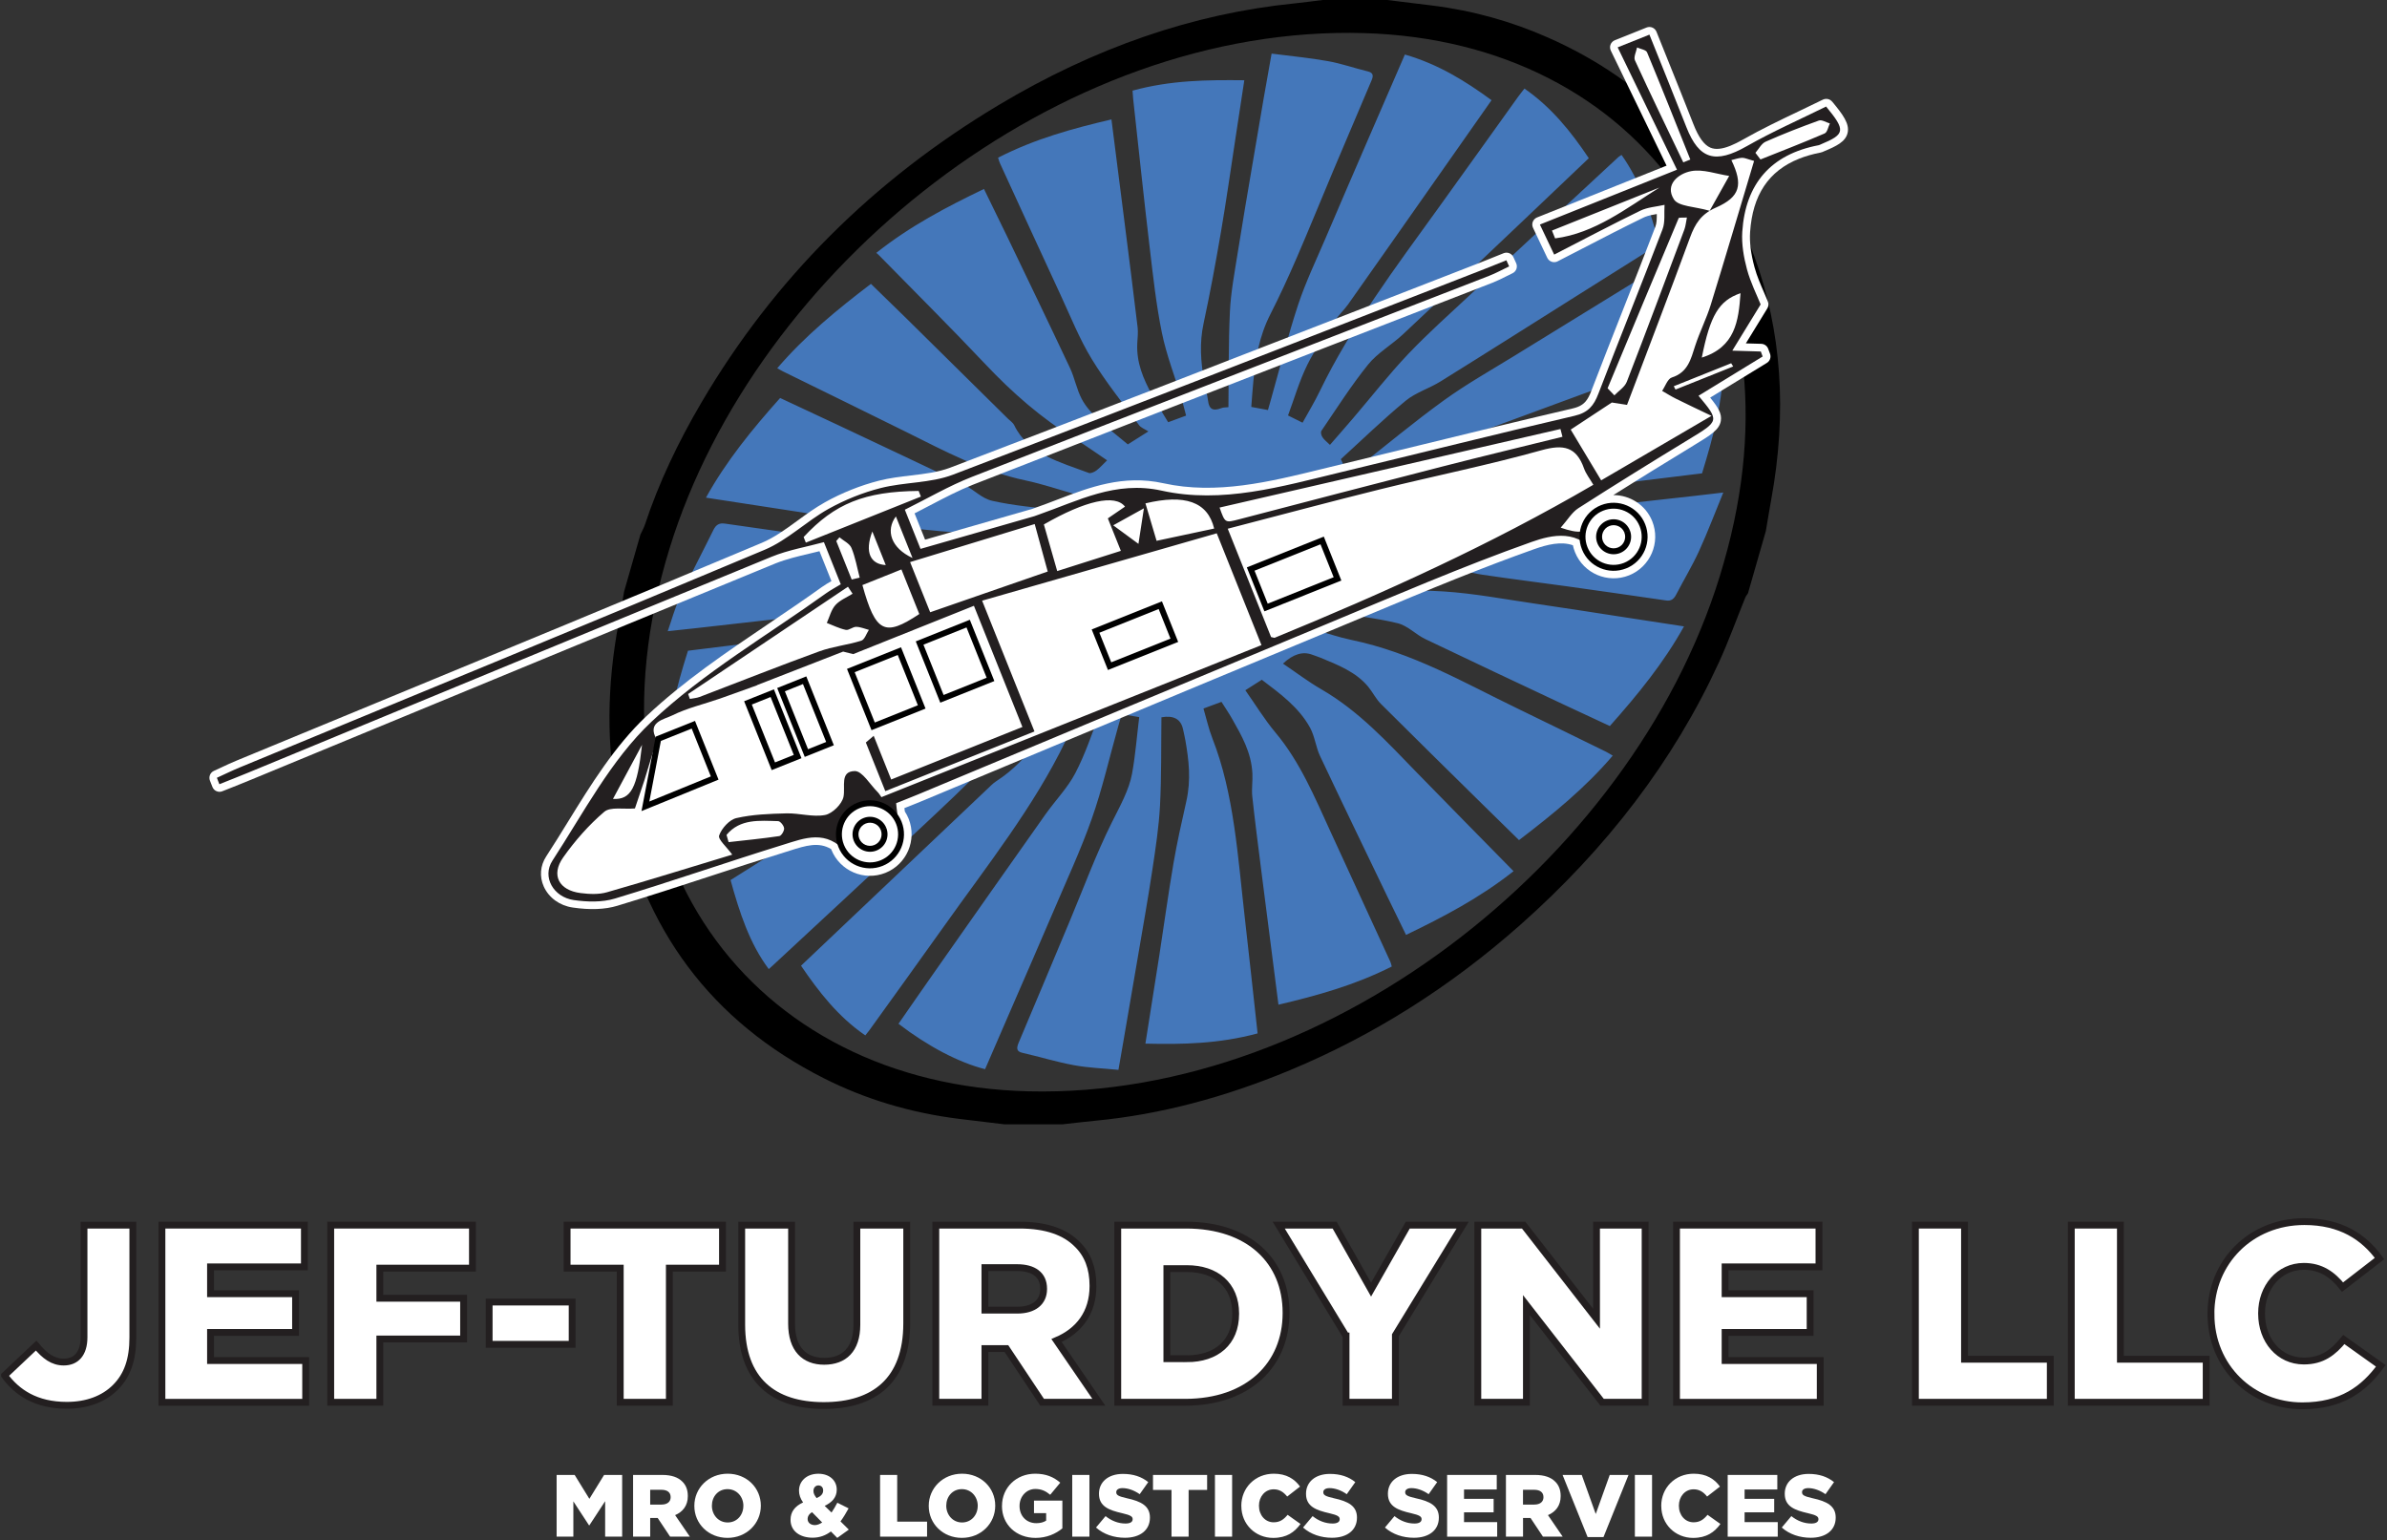 <svg xmlns="http://www.w3.org/2000/svg" width="699" height="451" viewBox="0 0 699 451" fill="none"><rect x="0" y="0" width="699" height="451" fill="#333333" stroke="none"/><g clip-path="url(#clip0_319_2)"><path d="M387.39 0H406.22C410.57 0.53 414.92 1.07 419.26 1.6C431.45 3.1 442.72 6.33 453.2 10.95C482.62 23.92 502.85 45.36 513.75 75.13C521.69 96.82 523.4 120.63 518.65 146.47C518.1 149.48 517.62 152.48 517.11 155.48C515.36 161.58 513.61 167.68 511.86 173.77C511.59 174.18 511.25 174.59 511.08 175.01C508.52 181.3 506.26 187.64 503.41 193.87C490.14 222.84 470.48 248.46 445.18 270.87C424.68 289.02 402.15 303.27 377.73 313.42C358.75 321.31 339.77 326.4 320.81 328.2C317.63 328.5 314.44 328.9 311.25 329.25H294.03C289.68 328.73 285.32 328.22 280.98 327.68C266.54 325.89 253.33 321.87 241.33 315.81C208.38 299.17 188.2 272.23 180.87 235.14C177.58 218.5 177.68 200.92 181.15 182.49C181.73 179.4 182.22 176.32 182.76 173.23C184.35 167.67 185.95 162.11 187.54 156.55C187.98 155.6 188.52 154.65 188.84 153.7C192.89 141.44 198.58 129.47 205.48 117.75C226.64 81.77 255.71 52.75 292.42 30.78C320.54 13.94 349.45 3.99 378.95 1.01C381.75 0.73 384.57 0.33 387.39 -0.01V0ZM504.78 164.8C529.49 79.12 480.18 12.13 399.59 9.7C310.02 7 221.34 78.75 196.11 160.48C168.49 249.93 220.04 317.65 301.26 319.6C390.41 321.73 480.92 249.24 504.78 164.81V164.8Z" fill="black"></path><path d="M369.44 199.11C367.85 200.12 366.33 201.09 364.68 202.14C367.67 206.38 370.31 210.73 373.54 214.58C380.69 223.1 385.01 233.5 389.68 243.68C395.5 256.36 401.34 269.02 407.16 281.69C407.32 282.04 407.38 282.44 407.56 283.05C396.61 288.57 385.59 291.58 374.38 294.23C372.69 281.02 370.99 267.87 369.32 254.72C368.41 247.56 367.49 240.41 366.71 233.2C366.48 231.08 366.86 228.75 366.75 226.58C366.45 220.32 363.6 215.45 360.83 210.55C359.87 208.85 358.77 207.25 357.69 205.54C356.02 206.16 354.39 206.76 352.42 207.49C353.3 210.47 353.95 213.49 355.04 216.26C361.42 232.5 362.47 250.92 364.54 268.92C365.82 280.06 367.01 291.23 368.27 302.64C356.87 305.7 346.2 305.89 335.42 305.63C336.81 296.81 338.19 288.17 339.53 279.53C340.91 270.6 342.12 261.69 343.65 252.75C344.68 246.75 346.04 240.7 347.4 234.67C348.83 228.29 348.12 222.55 347.13 216.86C346.93 215.72 346.66 214.62 346.42 213.5C345.787 210.587 343.683 209.44 340.11 210.06C340 218.69 340.14 227.26 339.69 235.95C339.37 242.08 338.41 248.37 337.47 254.62C336.18 263.2 334.64 271.8 333.18 280.4C331.78 288.64 330.36 296.89 328.94 305.14C328.5 307.7 328.05 310.27 327.52 313.31C323.07 312.87 318.64 312.72 314.5 311.95C309.35 311 304.47 309.48 299.42 308.33C297.71 307.94 297.57 307.08 298.31 305.33C303.37 293.4 308.35 281.46 313.35 269.52C317.35 259.97 320.88 250.32 325.55 240.92C327.96 236.08 330.65 231.36 331.53 226.45C332.51 220.98 332.92 215.57 333.6 210.01C331.85 209.71 330.31 209.45 328.48 209.14C328.03 210.71 327.67 211.95 327.32 213.19C324.82 222.07 322.81 230.98 319.7 239.81C316.48 248.95 312.25 258.03 308.38 267.12C304.43 276.39 300.37 285.64 296.36 294.9C293.73 300.96 291.11 307.02 288.47 313.11C280.78 311.18 271.71 306.41 263.11 299.82C266.54 294.88 269.99 289.88 273.49 284.9C284.34 269.44 295.19 253.99 306.1 238.56C308.97 234.49 312.67 230.68 314.87 226.46C317.84 220.77 319.78 214.81 322.02 208.95C322.28 208.28 321.78 207.31 321.27 206.85C320.6 206.25 319.57 206.01 318.35 205.46C316.22 209.33 313.92 213.1 312.06 216.96C302.83 236.14 289.1 253.44 276.48 271.2C269.25 281.37 261.93 291.49 254.64 301.63C254.3 302.11 253.9 302.57 253.39 303.22C245.51 297.81 239.85 290.58 234.57 282.81C240.99 276.72 247.26 270.77 253.52 264.83C265.41 253.56 277.29 242.28 289.18 231.01C290 230.23 290.81 229.38 291.74 228.78C301.95 222.18 307 212.34 312.86 203.02C313.18 202.52 312.86 201.57 312.53 201.07C312.01 200.31 311.22 199.77 310.32 198.92C307.74 201.91 305.16 204.87 302.61 207.85C298.17 213.06 294.02 218.5 289.26 223.44C282.93 230.02 276.21 236.29 269.52 242.55C255.15 256 240.69 269.37 226.27 282.77C225.98 283.04 225.67 283.3 225.12 283.8C219.48 276.25 216.56 267.23 213.93 257.73C219.58 254.18 225.26 250.6 230.94 247.03C246.43 237.3 261.91 227.57 277.4 217.84C278.01 217.46 278.6 216.97 279.23 216.73C290.94 212.31 298.63 202.79 307 194.12C306.33 192.75 305.72 191.5 305.15 190.33C296.97 196.6 289.02 203.06 280.73 208.95C272.71 214.65 264.41 219.91 256.1 225.09C239.72 235.3 223.26 245.33 206.83 255.43C206.41 255.69 205.95 255.88 205.23 256.24C202.34 246.9 202.25 236.73 202.6 226.24C214.04 222.02 225.44 217.8 236.84 213.59C247.7 209.58 258.56 205.53 269.43 201.58C271.52 200.82 273.65 200.33 275.76 199.85C283.59 198.08 290.39 193.2 297.26 188.58C299.3 187.21 301.26 185.68 303.35 184.16C303.17 182.68 302.99 181.22 302.78 179.48C301.01 180.34 299.32 181.12 297.65 181.97C288.93 186.36 280.29 191.11 271.47 195.05C264.42 198.2 257.15 200.41 249.97 202.98C232.38 209.29 214.79 215.58 197.2 221.87C196.65 222.07 196.1 222.22 195.25 222.49C195.26 212 198.05 201.4 201.46 190.57C212.04 189.26 222.39 188 232.75 186.68C244.86 185.13 256.99 183.48 269.1 181.99C271.28 181.72 273.35 182.11 275.52 182.01C284.49 181.57 293.18 177.24 301.87 173.29C302.43 173.04 303.05 172.01 303.21 171.36C303.5 170.22 303.45 169.09 303.56 167.85C293.51 170.41 283.53 173.18 273.57 175.38C267.49 176.73 261.43 177.29 255.39 178.04C246.67 179.13 237.97 180.09 229.27 181.08C220.75 182.06 212.23 183.01 203.71 183.97C201.14 184.26 198.58 184.52 195.54 184.85C196.71 181.53 197.56 178.23 199.04 175.06C202.16 168.42 205.64 161.84 208.9 155.22C209.74 153.5 210.8 153.13 212.28 153.34C225.86 155.28 239.44 157.22 253.03 159.14C259.83 160.1 266.68 160.94 273.44 161.97C275.35 162.26 277.01 163.12 278.88 163.54C285.46 165.03 292.73 163.53 299.94 162.29C300.49 162.2 301.05 162.04 301.6 161.94C305.87 161.16 306.34 160.71 307.57 156C306.7 156 305.82 156 304.95 156C297.05 156.02 289.05 156.37 281.29 155.97C273.49 155.57 265.88 154.59 258.31 153.58C249.28 152.38 240.37 150.9 231.42 149.53C223.24 148.28 215.06 147.02 206.73 145.74C212.61 135.1 220.21 125.78 228.45 116.55C234.44 119.35 240.32 122.08 246.17 124.84C258.26 130.55 270.38 136.23 282.41 142.03C285.26 143.41 287.43 145.96 290.57 146.67C296.85 148.09 303.56 148.65 310.14 149.44C310.7 149.51 311.81 148.75 312.37 148.15C313.24 147.2 313.86 146.05 314.78 144.71C309.92 143.34 305.28 141.75 300.38 140.71C287.49 137.98 276.67 132.11 265.6 126.62C253.52 120.63 241.38 114.71 229.27 108.76C228.77 108.51 228.3 108.23 227.6 107.85C235.66 98.43 245.09 90.71 255.04 83.13C258.47 86.47 261.8 89.68 265.1 92.93C275.15 102.84 285.19 112.76 295.23 122.68C295.84 123.28 296.64 123.77 297 124.52C301.1 133.06 310.4 135.31 318.89 138.52C319.36 138.7 320.46 138.24 321.07 137.78C322.11 136.99 323 135.97 324.2 134.81C321.04 132.69 318.02 130.5 314.83 128.54C304.89 122.45 296.36 114.93 288.52 106.62C278.3 95.8 267.73 85.3 257.31 74.66C257.15 74.49 256.96 74.35 256.62 74.05C266.52 66.2 277.1 60.65 288.14 55.34C290.34 59.85 292.59 64.41 294.8 68.99C301 81.9 307.23 94.79 313.33 107.76C314.69 110.65 315.29 114.03 316.77 116.84C317.96 119.1 319.75 121.03 321.6 122.79C324.35 125.4 327.39 127.73 330.27 130.14C331.94 129.09 333.4 128.16 336.29 126.34C335.23 125.65 334.13 125.28 333.55 124.5C328.84 118.11 323.83 111.93 319.69 105.13C316.13 99.29 313.53 92.77 310.62 86.48C304.65 73.62 298.75 60.71 292.83 47.82C292.63 47.39 292.51 46.92 292.27 46.19C303.16 40.6 314.2 37.63 325.47 34.97C326.77 45.17 328.07 55.35 329.36 65.53C330.64 75.65 331.93 85.76 333.14 95.9C333.31 97.36 333.12 98.95 333.04 100.49C332.74 106.32 334.87 110.98 337.26 115.49C338.73 118.26 340.43 120.87 342.08 123.65C343.72 123.04 345.34 122.44 347.33 121.71C346.85 119.92 346.43 118.15 345.91 116.42C344 110.11 341.59 104.03 340.25 97.48C338.59 89.35 337.66 80.89 336.67 72.49C334.95 57.98 333.42 43.39 331.82 28.84C331.75 28.18 331.72 27.51 331.65 26.54C342.97 23.45 353.54 23.39 364.38 23.5C363.49 29.33 362.62 35.04 361.75 40.75C360.37 49.77 359.11 58.77 357.56 67.81C356.03 76.74 354.39 85.7 352.46 94.67C351.18 100.6 351.66 105.94 352.55 111.23C352.9 113.33 353.51 115.33 353.78 117.46C354.05 119.63 355.04 120.56 357.66 119.52C358.27 119.28 358.92 119.34 359.73 119.24C359.85 109.8 359.72 100.54 360.17 91.14C360.43 85.62 361.52 79.91 362.41 74.26C363.76 65.68 365.25 57.08 366.7 48.48C367.8 41.92 368.92 35.36 370.05 28.8C370.76 24.66 371.52 20.51 372.37 15.7C378.11 16.44 383.64 16.96 388.96 17.92C392.95 18.64 396.65 19.97 400.54 20.91C401.98 21.26 402.31 21.99 401.66 23.5C397.97 32.15 394.29 40.81 390.64 49.47C386.99 58.13 383.48 66.82 379.74 75.46C377.35 80.99 374.82 86.52 372.04 91.97C368.64 98.62 367.69 105.1 367.03 111.62C366.78 114.07 366.64 116.5 366.42 119.17C367.89 119.45 369.44 119.73 371.3 120.08C371.66 118.83 371.94 117.86 372.21 116.89C374.82 107.65 377.11 98.41 380.16 89.19C382.33 82.63 385.46 76.1 388.25 69.57C392.2 60.3 396.21 51.04 400.21 41.78C403.9 33.24 407.61 24.71 411.4 15.97C421.24 18.82 429.14 23.75 436.78 29.34C431.85 36.37 427.01 43.27 422.17 50.16C413.05 63.16 403.93 76.16 394.77 89.14C393.62 90.76 392.05 92.19 390.97 93.83C388.12 98.13 385 102.41 382.81 106.87C380.46 111.65 379.05 116.64 377.18 121.67C378.55 122.35 379.81 122.98 381.44 123.79C383.15 120.68 384.97 117.69 386.45 114.62C395.59 95.67 408.67 78.31 421.31 60.77C429.08 49.99 436.79 39.18 444.53 28.38C445.11 27.58 445.75 26.8 446.41 25.94C454.24 31.36 460.02 38.5 465.26 46.33C458.93 52.35 452.76 58.24 446.57 64.11C434.68 75.38 422.82 86.69 410.86 97.89C407.57 100.97 403.35 103.38 400.64 106.75C395.64 112.95 391.42 119.63 386.97 126.15C386.65 126.62 386.95 127.58 387.28 128.07C387.79 128.84 388.57 129.4 389.46 130.28C391.78 127.62 394.1 124.98 396.38 122.31C401.69 116.1 406.7 109.65 412.34 103.71C418.13 97.62 424.47 91.98 430.65 86.21C445.05 72.78 459.49 59.39 473.92 46C474.14 45.8 474.42 45.66 474.85 45.37C480.24 52.99 483.36 61.91 485.86 71.46C478.38 76.17 470.88 80.88 463.38 85.6C449.54 94.31 435.73 103.07 421.85 111.7C418.51 113.78 414.58 114.93 411.61 117.38C405.05 122.79 398.92 128.75 392.65 134.46C393.5 136.31 394.08 137.57 394.75 139.05C395.62 138.41 396.43 137.85 397.21 137.24C405.74 130.54 414.1 123.55 422.86 117.22C429.49 112.43 436.62 108.43 443.56 104.15C460.06 93.97 476.58 83.83 493.09 73.68C493.51 73.42 493.97 73.26 494.65 72.94C497.49 82.33 497.6 92.48 497.21 102.91C476.46 110.58 455.87 118.23 435.26 125.78C431.42 127.19 427.53 128.41 423.66 129.38C416.12 131.26 409.57 135.89 402.94 140.33C400.73 141.81 398.62 143.45 396.43 145.04C396.65 146.57 396.86 148.01 397.12 149.74C402 147.27 406.81 145.08 411.46 142.46C428.13 133.07 445.5 127.77 462.72 121.55C476.63 116.52 490.54 111.6 504.6 106.59C504.63 117.12 501.75 127.77 498.42 138.62C486.24 140.12 474.34 141.56 462.43 143.07C451.88 144.41 441.31 145.9 430.77 147.16C427.77 147.52 424.9 147.01 421.9 147.4C413.68 148.44 405.7 152.31 397.73 156C397.25 156.22 396.75 157.18 396.62 157.77C396.38 158.91 396.39 160.04 396.28 161.33C405.53 158.98 414.75 156.4 423.96 154.37C430.6 152.91 437.22 152.04 443.81 151.18C452.72 150.01 461.6 149.08 470.49 148.08C479.1 147.11 487.71 146.17 496.32 145.21C498.86 144.93 501.41 144.62 504.64 144.24C502.21 150.14 500.08 155.82 497.52 161.42C495.56 165.7 493.04 169.88 490.84 174.13C490.12 175.52 489.28 176.05 487.91 175.85C478.33 174.46 468.74 173.08 459.14 171.74C450.81 170.58 442.42 169.55 434.13 168.31C430.09 167.7 426.35 166.36 422.23 166.03C416.88 165.6 411.35 165.59 405.77 165.92C402.11 166.14 398.24 167.28 394.33 168.03C393.6 169.62 392.88 171.18 391.95 173.21C393.12 173.21 394.05 173.21 394.98 173.21C404.23 173.16 413.65 172.62 422.68 173.2C431.65 173.78 440.25 175.43 448.98 176.7C457.88 177.99 466.73 179.39 475.6 180.75C481.4 181.64 487.19 182.53 493.13 183.44C487.22 194.09 479.66 203.35 471.42 212.62C466.91 210.52 462.42 208.45 457.95 206.35C444.4 199.97 430.84 193.61 417.35 187.14C414.49 185.77 412.31 183.24 409.18 182.49C402.62 180.91 395.64 180.17 388.83 179.08C387.37 181.13 386.35 182.58 385.04 184.42C388.65 185.44 392.07 186.64 395.72 187.4C413.8 191.16 428.61 199.88 444.21 207.41C452.92 211.62 461.59 215.89 470.28 220.14C470.92 220.45 471.5 220.85 472.27 221.29C464.25 230.71 454.8 238.41 444.82 246.03C441.27 242.55 437.79 239.15 434.33 235.74C424.33 225.88 414.31 216.05 404.37 206.13C402.91 204.67 401.98 202.71 400.65 201.1C397.12 196.82 391.82 194.72 386.58 192.57C385.83 192.26 385.04 192.03 384.28 191.74C381.52 190.687 378.66 191.554 375.7 194.34C379.47 196.88 383.05 199.62 386.98 201.89C397.99 208.27 406.28 217.38 414.86 226.21C424.21 235.82 433.63 245.36 443.22 255.13C433.39 262.9 422.82 268.46 411.74 273.79C409.92 270.05 408.07 266.29 406.24 262.5C399.66 248.81 393.04 235.15 386.56 221.41C385.33 218.81 385.01 215.62 383.64 213.12C380.36 207.13 374.88 203.14 369.48 199.05L369.44 199.11ZM346.51 175.9C352.54 175.94 359.28 170.79 361.14 164.73C362.96 158.8 359.22 153.41 353.24 153.32C347.31 153.23 340.38 158.53 338.63 164.48C336.86 170.48 340.58 175.86 346.51 175.9Z" fill="#4477BA"></path><path d="M536.51 29.76C535.89 29.01 534.86 28.76 533.97 29.11C533.92 29.13 533.86 29.16 533.81 29.18C531.5 30.32 529.1 31.47 526.78 32.57C521.37 35.15 515.78 37.82 510.43 40.86C509.06 41.64 507.86 42.23 506.75 42.68C504.21 43.7 502.33 43.87 500.84 43.23C499.02 42.44 497.4 40.21 495.91 36.4C493.42 30.05 490.85 23.65 488.36 17.47C487.26 14.73 486.16 12.01 485.08 9.3C484.62 8.16 483.33 7.6 482.18 8.06L472.88 11.78C472.31 12.01 471.85 12.47 471.63 13.04C471.41 13.62 471.43 14.26 471.7 14.82L488.03 48.51L450.11 63.68C449.54 63.91 449.09 64.36 448.86 64.94C448.64 65.51 448.66 66.15 448.92 66.71L453.1 75.51C453.36 76.05 453.83 76.47 454.4 76.66C454.9 76.83 455.45 76.81 455.94 76.62C456 76.59 456.07 76.57 456.13 76.53C458.55 75.29 460.93 74.06 463.27 72.85C469.48 69.64 475.34 66.6 481.32 63.7C481.46 63.63 481.61 63.57 481.76 63.51C482.76 63.11 483.93 62.89 485.17 62.68C485.17 64.07 485.15 65.36 484.77 66.36C481.64 74.56 478.37 82.87 475.2 90.9C472.15 98.63 469.01 106.63 465.98 114.52C464.96 117.19 463.93 118.4 462.05 119.15C461.61 119.33 461.11 119.48 460.56 119.61C446.09 122.98 431.42 126.56 417.24 130.03C408.96 132.05 400.4 134.15 391.97 136.17C390.34 136.56 388.71 136.96 387.08 137.36C371.9 141.09 356.2 144.95 340.68 141.52C328.94 138.93 319.1 142.69 309.58 146.33C307.55 147.11 305.46 147.91 303.39 148.63C303.21 148.69 303.04 148.76 302.87 148.82C302.66 148.9 302.46 148.98 302.29 149.03C292.69 151.79 283.09 154.55 273.45 157.31L270.9 158.04L267.82 150.34C269.32 149.58 270.8 148.8 272.24 148.05C276.54 145.8 280.6 143.67 284.88 141.96C285.03 141.9 285.19 141.84 285.34 141.78C320.44 128.04 356.18 114.18 390.74 100.77C405.87 94.9 421.51 88.83 436.89 82.86C436.97 82.83 437.05 82.8 437.13 82.77C438.51 82.22 439.83 81.56 441.1 80.92C441.7 80.62 442.32 80.31 442.92 80.02C444.02 79.5 444.49 78.19 443.99 77.08L443.18 75.3C442.69 74.22 441.43 73.71 440.32 74.15C439.53 74.47 438.75 74.78 437.96 75.1C437.18 75.42 436.39 75.73 435.61 76.05C434.59 76.46 433.73 76.8 432.93 77.11C421.1 81.7 409.27 86.31 397.44 90.91C358.42 106.09 318.06 121.79 278.27 136.95C274.74 138.29 270.86 138.76 266.75 139.24C263.67 139.61 260.49 139.98 257.4 140.77C254.69 141.46 251.97 142.35 249.3 143.42C246.64 144.48 244.04 145.72 241.57 147.1C238.73 148.69 236.07 150.62 233.51 152.49C230.03 155.03 226.75 157.42 223.11 158.96C185.04 174.97 146.21 190.99 108.67 206.48C95.78 211.8 82.44 217.3 69.33 222.72C67.75 223.37 66.2 224.1 64.7 224.8C64.01 225.12 63.32 225.44 62.63 225.76C61.55 226.25 61.05 227.51 61.48 228.61L62.21 230.47C62.43 231.02 62.85 231.47 63.4 231.7C63.95 231.94 64.56 231.95 65.11 231.72C66 231.36 66.89 231.01 67.78 230.66C68.67 230.31 69.57 229.95 70.46 229.59C71.64 229.12 72.61 228.72 73.53 228.34C85.61 223.35 97.7 218.36 109.78 213.36C148.13 197.51 187.79 181.12 226.84 165.1C226.93 165.06 227.01 165.03 227.1 164.99C230.21 163.75 233.63 162.93 236.94 162.15C237.94 161.91 238.95 161.67 239.97 161.42L243.47 170.17C242.5 170.74 241.58 171.27 240.7 171.9C235.59 175.57 230.24 179.18 225.07 182.67C212.82 190.94 200.15 199.5 189.29 209.73C180 218.49 173.04 229.78 166.3 240.7C164.24 244.04 162.1 247.5 159.95 250.8C158.19 253.51 157.93 256.73 159.24 259.63C160.72 262.91 163.88 265.21 167.7 265.77C172.78 266.52 177.17 266.35 180.77 265.26C189.76 262.54 198.84 259.58 207.61 256.71C214.97 254.3 222.59 251.81 230.11 249.49C230.53 249.36 230.95 249.23 231.37 249.09C235.93 247.65 239.73 246.45 243.39 248.66C243.41 248.72 243.43 248.77 243.45 248.83C245.95 255.07 253.05 258.11 259.29 255.62C265.53 253.12 268.57 246.02 266.08 239.78C265.78 239.02 265.4 238.31 264.97 237.65C264.93 237.32 264.88 236.99 264.84 236.66C265.02 236.59 265.19 236.52 265.37 236.45C266.07 236.17 266.78 235.89 267.48 235.61C268.4 235.24 269.17 234.93 269.89 234.63C282.45 229.39 295 224.15 307.56 218.9C334.39 207.69 362.13 196.11 389.44 184.78C393.16 183.24 396.94 181.65 400.6 180.13C409.01 176.61 417.7 172.98 426.29 169.54C434.76 166.15 442.28 163.3 449.27 160.82C453.2 159.43 457.17 158.48 460.6 159.68C460.74 160.36 460.94 161.04 461.21 161.7C463.71 167.94 470.81 170.98 477.05 168.49C483.29 165.99 486.33 158.89 483.84 152.65C481.93 147.87 477.3 144.97 472.44 144.99C479.51 140.54 487.12 135.83 495.8 130.55L496.06 130.39C501 127.38 503.48 125.87 503.92 123.26C504.27 121.14 503.15 119.35 500.8 116.44L517.4 106.28C518.31 105.73 518.69 104.61 518.33 103.61L517.79 102.15C517.48 101.29 516.67 100.72 515.76 100.69L511.25 100.56L517.54 90.31C517.91 89.71 517.97 88.97 517.71 88.32C517.39 87.52 517.01 86.65 516.61 85.73C515.62 83.46 514.49 80.89 513.78 78.25C512.72 74.3 512.29 70.95 512.49 68.01C513.21 57.1 517.9 50.06 526.83 46.48C528.72 45.73 530.82 45.12 533.08 44.69C533.28 44.65 533.48 44.59 533.69 44.51C533.8 44.47 533.91 44.41 534.03 44.36C534.06 44.35 534.09 44.33 534.12 44.32C537.77 42.8 540.4 41.53 541.03 38.98C541.7 36.27 539.68 33.56 536.51 29.74V29.76Z" fill="white"></path><path d="M534.79 31.18C527.18 34.94 519.13 38.48 511.52 42.81C502.35 48.03 497.55 46.73 493.83 37.22C490.26 28.1 486.57 19.04 483.01 10.14C479.54 11.53 477.23 12.45 473.71 13.86C479.57 25.94 485.18 37.53 491.08 49.7C477.4 55.17 464.48 60.34 450.94 65.76C452.37 68.76 453.5 71.15 455.12 74.56C463.93 70.04 472.07 65.73 480.35 61.7C482.49 60.66 485.07 60.54 487.44 59.99C487.27 62.39 487.67 65 486.85 67.15C480.7 83.25 474.23 99.22 468.06 115.31C466.72 118.82 465.05 120.85 461.07 121.77C438.17 127.1 415.36 132.83 392.49 138.33C375.29 142.47 357.9 147.6 340.19 143.69C326.66 140.7 315.78 146.66 304.11 150.73C303.7 150.87 303.3 151.05 302.89 151.17C291.8 154.36 280.71 157.54 269.56 160.74C268.05 156.96 266.7 153.6 264.97 149.27C271.56 146.01 277.83 142.32 284.51 139.7C334.98 119.95 385.54 100.41 436.06 80.78C438.07 80 439.98 78.94 441.93 78.01C441.66 77.41 441.39 76.82 441.12 76.22C438.65 77.21 436.19 78.22 433.71 79.18C382.18 99.19 330.7 119.34 279.04 139.02C272.47 141.52 264.85 141.16 257.92 142.92C252.63 144.26 247.39 146.38 242.62 149.03C236.17 152.63 230.65 158.17 223.93 161C172.77 182.51 121.42 203.56 70.14 224.77C67.9 225.7 65.72 226.77 63.51 227.78C63.75 228.41 64 229.03 64.24 229.66C67.04 228.54 69.85 227.44 72.64 226.29C123.73 205.19 174.81 184.03 225.95 163.05C230.84 161.05 236.18 160.16 241.27 158.77C243.1 163.34 244.64 167.2 246.21 171.11C244.53 172.13 243.18 172.83 241.96 173.71C224.73 186.08 206.07 196.94 190.78 211.36C178.88 222.58 170.89 238.05 161.78 252.03C158.65 256.83 162.11 262.72 167.98 263.58C171.93 264.16 176.33 264.28 180.08 263.14C196.6 258.15 212.91 252.47 229.4 247.37C235.7 245.42 241.95 242.82 247.9 249.71C252.5 255.03 261.72 251.71 263.06 244.78C263.59 242 262.72 238.95 262.42 235.22C264.62 234.34 266.82 233.49 269 232.58C308.85 215.96 348.67 199.28 388.55 182.73C408.43 174.48 428.22 165.9 448.48 158.72C454.4 156.62 462.56 154.68 467.71 163.05C470.12 166.97 474.74 167.01 478.6 164.11C482.17 161.42 482.47 155.83 479.22 152.65C475.74 149.24 471.25 148.91 468.34 152.5C465.21 156.36 462.26 156.35 457.03 154.53C459.05 152.25 460.31 150.04 462.21 148.82C472.91 141.96 483.72 135.27 494.58 128.66C503.5 123.23 503.55 123.31 497.39 115.9C503.63 112.08 509.9 108.24 516.17 104.4C515.99 103.91 515.81 103.42 515.63 102.94C513.2 102.87 510.78 102.79 507.28 102.69C510.15 98.01 512.66 93.93 515.58 89.16C514.49 86.43 512.62 82.75 511.57 78.84C510.62 75.31 509.97 71.49 510.2 67.87C511.13 53.84 518.54 45.19 532.59 42.52C532.8 42.48 532.99 42.36 533.19 42.28C540.34 39.3 540.57 38.24 534.72 31.17L534.79 31.18ZM470.52 151.06C474.27 153.31 477.52 154.17 478.11 155.93C478.74 157.81 476.85 160.53 476.07 162.88C473.58 161.97 470.24 161.7 468.9 159.92C467.93 158.64 469.62 155.36 470.53 151.06H470.52ZM479.39 13.9C480.4 14.36 482.01 14.58 482.32 15.33C486.65 25.75 490.79 36.24 494.99 46.72C494.3 47 493.62 47.28 492.93 47.55C488.18 37.61 483.37 27.69 478.77 17.67C478.33 16.71 479.15 15.17 479.39 13.89V13.9ZM495.22 50.12C498.73 49.46 502.64 50.97 506.37 51.52C504.68 54.54 502.98 57.56 500.65 61.73C496.26 60.45 491.52 60.49 490.18 58.38C487.44 54.08 491.49 50.82 495.23 50.12H495.22ZM455.39 69.81C455.08 69.05 454.78 68.28 454.47 67.52C464.96 63.32 475.44 59.13 485.93 54.93C476.3 60.98 466.99 68.32 455.39 69.81ZM491.56 63.9C491.67 63.64 492.74 63.79 493.99 63.7C493.71 65.04 493.63 66.18 493.25 67.2C487.68 82.09 482.13 96.99 476.38 111.82C475.78 113.37 473.99 114.47 472.75 115.78C472.09 115.09 471.42 114.4 470.76 113.71C477.68 97.1 484.58 80.48 491.57 63.9H491.56ZM357.14 148.64C390.39 140.98 423.67 133.31 456.96 125.64C457.16 126.4 457.36 127.15 457.55 127.91C445.75 130.83 433.93 133.66 422.16 136.68C402.37 141.75 382.61 146.92 362.85 152.08C358.74 153.15 358.76 153.22 357.14 148.65V148.64ZM355.55 154.79C350.02 155.97 344.53 157.13 338.69 158.38C337.45 154.21 336.44 150.82 335.43 147.41C346.9 144.67 353.65 146.87 355.55 154.79ZM333.38 159.27C331.23 157.69 329.09 156.12 325.99 153.84C329.39 151.96 331.11 151 334.98 148.86C334.26 153.55 333.82 156.41 333.38 159.26V159.27ZM305.68 153.59C317.88 146.58 326.57 144.64 329.44 148.37C327.9 149.43 326.36 150.48 324.42 151.81C325.55 154.64 326.71 157.53 328.23 161.32C321.9 163.33 316.1 165.18 309.59 167.24C308.18 162.32 306.97 158.1 305.68 153.58V153.59ZM303 153.47C304.38 158.51 305.55 162.76 306.81 167.37C295.26 171.37 284.17 175.22 272.39 179.3C270.43 174.4 268.71 170.09 266.51 164.61C278.73 160.88 290.53 157.28 303 153.47ZM262.35 151.24C263.85 154.98 265.3 158.61 267.22 163.41C260.9 160.48 259.28 155.34 262.35 151.24ZM235.98 158.91C235.76 158.37 235.54 157.82 235.33 157.28C244.46 147.44 253.2 143.93 269.01 143.77C269.23 144.32 269.45 144.88 269.67 145.43C258.44 149.92 247.21 154.42 235.98 158.91ZM252.54 171.34C256.46 169.77 260 168.36 263.97 166.76C265.79 171.31 267.5 175.58 269.2 179.82C259.06 186.57 256.41 185.29 252.54 171.33V171.34ZM249.41 169.72C247.91 165.96 246.4 162.2 244.89 158.44C245.2 158.08 245.51 157.72 245.82 157.35C247.03 158.37 248.8 159.17 249.34 160.47C250.48 163.22 250.98 166.24 251.75 169.15C250.97 169.34 250.19 169.53 249.41 169.72ZM255.45 155.65C256.75 158.91 258.06 162.17 259.38 165.48C254.96 165.25 253.09 161.8 255.45 155.65ZM201.51 203.24C217.11 192.77 232.71 182.3 248.31 171.83C248.76 172.51 249.22 173.2 249.67 173.88C247.96 174.96 245.93 175.76 244.63 177.21C243.39 178.6 242.92 180.66 242.12 182.43C243.97 183.14 245.77 184.06 247.68 184.46C248.58 184.65 249.7 183.56 250.71 183.57C251.96 183.58 253.2 184.14 254.44 184.46C253.71 185.56 253.19 187.33 252.21 187.63C248.17 188.89 243.86 189.32 239.9 190.76C228.16 195.03 216.55 199.65 204.88 204.1C203.98 204.44 202.98 204.49 202.02 204.68C201.85 204.2 201.67 203.71 201.5 203.23L201.51 203.24ZM188.01 218.13C186.62 230.74 184.8 234.26 179.5 233.97C182.26 228.83 184.87 223.98 188.01 218.13ZM229.62 242.56C229.68 243.31 228.82 244.76 228.2 244.85C223.28 245.58 218.31 246.06 213.36 246.62C213.16 245.91 212.96 245.2 212.75 244.5C216.75 239.7 222.42 240.34 227.86 240.47C228.5 240.48 229.55 241.79 229.61 242.56H229.62ZM256.44 249.11C252.53 250.63 249.02 249.29 247.37 245.33C245.61 241.12 246.96 237.11 251.39 236.08C254.26 235.41 257.69 237.14 259.86 237.58C261.9 243.95 260.71 247.44 256.44 249.11ZM369.42 188.91C332.4 203.72 295.3 218.57 258.11 233.45C257.76 232.97 257.45 232.41 257.01 231.97C254.79 229.77 252.5 225.76 250.29 225.81C245.88 225.9 247.61 230.33 247.01 233.33C246.59 235.46 243.76 238.26 241.62 238.67C238.01 239.36 234.07 238.1 230.29 238.2C225.39 238.32 220.39 238.5 215.65 239.58C213.59 240.05 211.32 242.58 210.59 244.67C210.19 245.81 212.78 248 214.43 250.28C202.28 253.96 190.04 257.78 177.71 261.31C175.32 261.99 172.56 261.86 170.04 261.54C163.67 260.75 161.26 256.26 164.92 251.1C168.37 246.22 172.42 241.6 176.95 237.74C178.75 236.21 182.56 237.04 185.93 236.76C186.78 234.24 187.72 231.44 188.66 228.64C189.88 224.63 191.11 220.62 192.33 216.61C189.28 211.44 194.45 210.7 196.86 209.51C201.26 207.32 206.19 206.21 210.87 204.57C214.47 203.31 218.06 202 221.65 200.7L221.79 200.6L246.9 190.82L249.84 191.56C261.48 186.9 273.12 182.25 285.2 177.41C289.96 189.31 294.55 200.77 299.4 212.9C286.73 217.97 274.07 223.04 260.97 228.28C259.4 224.36 257.76 220.26 255.85 215.49L253.55 217.44C255.43 222.15 257.32 226.85 259.25 231.69C273.97 225.8 288.07 220.16 302.93 214.21C297.85 201.5 292.95 189.27 287.6 175.91C310.93 169.21 333.36 162.77 356.31 156.18C360.71 167.19 364.88 177.6 369.41 188.93L369.42 188.91ZM373.28 186.77C373.12 186.83 372.88 186.7 372.22 186.56C368.22 176.56 364.12 166.31 359.53 154.84C374.77 150.89 389.47 146.94 404.24 143.28C419.94 139.4 435.82 136.21 451.38 131.86C457.82 130.06 461.6 130.8 463.86 137.18C464.41 138.75 465.51 140.12 466.59 141.97C436.29 159.64 405.04 173.74 373.28 186.77ZM490.65 114.08C490.48 113.76 490.31 113.44 490.14 113.11C495.74 110.87 501.35 108.63 506.95 106.38C507.15 106.69 507.34 107 507.54 107.32C501.91 109.57 496.28 111.82 490.65 114.08ZM498.35 104.72C500.79 92.38 503.36 88.02 509.69 85.86C509.12 94.05 508.12 101.65 498.35 104.72ZM501 89.18C499.73 93.28 497.75 97.16 496.42 101.24C495.15 105.15 494.31 109.04 489.57 110.55C488.33 110.95 487.66 113.11 486.73 114.47C488.09 115.25 489.41 116.09 490.81 116.78C493.71 118.23 496.64 119.6 501.19 121.78C489.43 128.66 479.48 134.47 468.88 140.67C465.78 135.51 462.86 130.64 459.96 125.81C463.83 123.26 467.34 120.95 472 117.88C472.24 117.92 474.11 118.21 476.45 118.57C482.66 102.14 488.9 85.89 494.9 69.56C496.37 65.56 498.13 62.7 502.45 60.81C509.64 57.66 510.47 54.07 507.01 46.89C508.08 46.64 509.1 46.25 510.12 46.21C510.9 46.18 511.69 46.59 513.66 47.13C509.4 61.34 505.29 75.28 501 89.17V89.18ZM534.34 39.07C528.13 41.75 521.81 44.19 515.53 46.7C515.04 46.05 514.54 45.4 514.05 44.75C515.03 43.64 515.8 42.05 517.03 41.5C522.14 39.23 527.37 37.2 532.63 35.3C533.49 34.99 534.77 35.84 535.85 36.15C535.36 37.15 535.12 38.72 534.34 39.06V39.07Z" fill="#231F20"></path><path d="M263.364 190.677L249.149 196.365L255.688 212.705L269.902 207.017L263.364 190.677Z" fill="white"></path><path d="M269.91 207.02L269.59 206.22L256.17 211.59L250.28 196.86L262.89 191.81L269.11 207.35L269.91 207.02L269.59 206.22L269.91 207.02L270.71 206.7L263.85 189.56L248.03 195.89L255.21 213.84L271.03 207.51L270.71 206.7L269.91 207.02Z" fill="black"></path><path d="M283.517 182.608L269.303 188.296L275.842 204.636L290.056 198.948L283.517 182.608Z" fill="white"></path><path d="M290.05 198.96L289.73 198.16L276.32 203.53L270.42 188.8L283.03 183.75L289.25 199.29L290.05 198.96L289.73 198.16L290.05 198.96L290.86 198.64L284 181.5L268.17 187.83L275.35 205.78L291.18 199.45L290.86 198.64L290.05 198.96Z" fill="black"></path><path d="M339.779 177.22L320.821 184.806L324.93 195.074L343.889 187.488L339.779 177.22Z" fill="white"></path><path d="M343.89 187.5L343.57 186.7L325.41 193.96L321.94 185.3L339.3 178.36L343.08 187.83L343.89 187.5L343.57 186.7L343.89 187.5L344.69 187.18L340.26 176.11L319.69 184.34L324.45 196.21L345.01 187.99L344.69 187.18L343.89 187.5Z" fill="black"></path><path d="M387.186 158.256L366.25 166.634L370.753 177.887L391.689 169.509L387.186 158.256Z" fill="white"></path><path d="M391.68 169.53L391.36 168.72L371.23 176.78L367.37 167.13L386.69 159.4L390.87 169.85L391.68 169.53L391.36 168.72L391.68 169.53L392.48 169.21L387.66 157.15L365.12 166.16L370.26 179.03L392.8 170.01L392.48 169.21L391.68 169.53Z" fill="black"></path><path d="M226.161 202.985L219.05 205.831L226.476 224.39L233.588 221.544L226.161 202.985Z" fill="white"></path><path d="M233.57 221.56L233.25 220.76L226.95 223.28L220.16 206.33L225.66 204.12L232.77 221.88L233.57 221.56L233.25 220.76L233.57 221.56L234.38 221.24L226.63 201.87L217.91 205.36L225.98 225.53L234.7 222.04L234.38 221.24L233.57 221.56Z" fill="black"></path><path d="M235.627 199.195L228.72 201.959L236.147 220.518L243.054 217.754L235.627 199.195Z" fill="white"></path><path d="M243.05 217.77L242.73 216.97L236.62 219.41L229.84 202.45L235.14 200.33L242.25 218.09L243.05 217.77L242.73 216.97L243.05 217.77L243.86 217.45L236.11 198.08L227.59 201.49L235.66 221.66L244.18 218.25L243.86 217.45L243.05 217.77Z" fill="black"></path><path d="M189 236.13L192.77 216.35L203.04 212.24L209.28 227.85L189 236.13Z" fill="white"></path><path d="M189 236.13L189.85 236.29L193.53 216.98L202.56 213.37L208.16 227.37L188.67 235.33L189 236.13L189.85 236.29L189 236.13L189.33 236.93L210.41 228.32L203.52 211.12L192.01 215.73L187.85 237.53L189.33 236.93L189 236.13Z" fill="black"></path><path d="M257.916 252.866C262.626 251.129 265.036 245.902 263.298 241.192C261.56 236.482 256.334 234.072 251.624 235.81C246.914 237.547 244.504 242.774 246.242 247.484C247.979 252.194 253.206 254.604 257.916 252.866Z" fill="white"></path><path d="M263.21 240.95L262.41 241.27C263.25 243.38 263.16 245.63 262.33 247.57C261.5 249.51 259.94 251.12 257.82 251.97C255.71 252.81 253.46 252.72 251.52 251.89C249.58 251.06 247.97 249.5 247.12 247.38C246.28 245.27 246.37 243.02 247.2 241.08C248.03 239.14 249.59 237.53 251.71 236.68C253.82 235.84 256.07 235.93 258.01 236.76C259.95 237.59 261.56 239.15 262.41 241.27L263.21 240.95L264.01 240.63C261.97 235.52 256.17 233.04 251.06 235.08C245.95 237.12 243.47 242.92 245.51 248.03C247.55 253.14 253.35 255.62 258.46 253.58C263.57 251.54 266.05 245.74 264.01 240.63L263.21 240.95Z" fill="black"></path><path d="M255.369 248.559C257.692 248.221 259.3 246.063 258.962 243.741C258.624 241.418 256.466 239.81 254.144 240.148C251.821 240.486 250.212 242.644 250.551 244.966C250.889 247.289 253.046 248.898 255.369 248.559Z" fill="white"></path><path d="M258.72 242.75L257.92 243.07C258.61 244.81 257.77 246.78 256.03 247.47C254.29 248.16 252.32 247.32 251.63 245.58C250.94 243.84 251.78 241.87 253.52 241.17C255.26 240.48 257.23 241.32 257.92 243.06L258.72 242.74L259.52 242.42C258.47 239.79 255.49 238.52 252.87 239.57C250.24 240.62 248.97 243.6 250.02 246.23C251.07 248.85 254.05 250.13 256.68 249.08C259.31 248.03 260.58 245.05 259.53 242.43L258.73 242.75H258.72Z" fill="black"></path><path d="M478.277 164.267C482.167 161.093 482.748 155.367 479.574 151.477C476.4 147.587 470.674 147.007 466.784 150.18C462.895 153.354 462.314 159.08 465.488 162.97C468.661 166.86 474.387 167.44 478.277 164.267Z" fill="white"></path><path d="M480.96 153.82L480.16 154.14C481 156.25 480.91 158.5 480.08 160.44C479.25 162.38 477.69 163.99 475.57 164.84C473.46 165.68 471.21 165.59 469.27 164.76C467.33 163.93 465.72 162.37 464.87 160.25C464.03 158.14 464.12 155.89 464.95 153.95C465.78 152.01 467.34 150.4 469.46 149.55C471.57 148.71 473.82 148.8 475.76 149.63C477.7 150.46 479.31 152.02 480.16 154.14L480.96 153.82L481.76 153.5C479.72 148.39 473.92 145.91 468.81 147.95C463.7 149.99 461.22 155.79 463.26 160.9C465.3 166.01 471.1 168.49 476.21 166.45C481.32 164.41 483.8 158.61 481.76 153.5L480.96 153.82Z" fill="black"></path><path d="M476.47 155.62C477.34 157.8 476.28 160.28 474.1 161.15C471.92 162.02 469.44 160.96 468.57 158.78C467.7 156.6 468.76 154.12 470.94 153.25C473.12 152.38 475.6 153.44 476.47 155.62Z" fill="white"></path><path d="M476.47 155.62L475.67 155.94C476.36 157.68 475.52 159.65 473.78 160.34C472.04 161.03 470.07 160.19 469.38 158.45C468.69 156.71 469.53 154.74 471.27 154.04C473.01 153.35 474.98 154.19 475.67 155.93L476.47 155.61L477.27 155.29C476.22 152.66 473.24 151.39 470.62 152.44C467.99 153.49 466.72 156.47 467.77 159.1C468.82 161.72 471.8 163 474.43 161.95C477.06 160.9 478.33 157.92 477.28 155.3L476.48 155.62H476.47Z" fill="black"></path><path d="M1.33 402.8L10.59 394.06C13.11 397.1 15.48 398.88 18.67 398.88C22.3 398.88 24.6 396.43 24.6 391.62V358.79H38.9V391.69C38.9 398.21 37.27 402.81 33.79 406.29C30.38 409.7 25.49 411.55 19.56 411.55C10.52 411.55 4.96 407.77 1.33 402.81V402.8Z" fill="white" stroke="#231F20" stroke-width="2" stroke-miterlimit="10"></path><path d="M47.42 358.78H89.14V371.01H61.65V378.87H86.55V390.21H61.65V398.44H89.51V410.67H47.42V358.8V358.78Z" fill="white" stroke="#231F20" stroke-width="2" stroke-miterlimit="10"></path><path d="M96.85 358.78H138.35V371.38H111.23V380.2H135.76V392.13H111.23V410.66H96.85V358.79V358.78Z" fill="white" stroke="#231F20" stroke-width="2" stroke-miterlimit="10"></path><path d="M143.24 381.31H167.55V393.69H143.24V381.31Z" fill="white" stroke="#231F20" stroke-width="2" stroke-miterlimit="10"></path><path d="M181.63 371.38H166.07V358.78H211.57V371.38H196.01V410.66H181.63V371.38Z" fill="white" stroke="#231F20" stroke-width="2" stroke-miterlimit="10"></path><path d="M217.2 387.91V358.79H231.8V387.62C231.8 395.1 235.58 398.66 241.36 398.66C247.14 398.66 250.92 395.25 250.92 387.99V358.79H265.52V387.54C265.52 404.29 255.96 411.62 241.21 411.62C226.46 411.62 217.2 404.14 217.2 387.91Z" fill="white" stroke="#231F20" stroke-width="2" stroke-miterlimit="10"></path><path d="M274.04 358.78H298.57C306.5 358.78 311.98 360.85 315.47 364.41C318.51 367.37 320.06 371.38 320.06 376.49V376.64C320.06 384.57 315.84 389.83 309.39 392.57L321.77 410.65H305.17L294.72 394.94H288.42V410.65H274.04V358.78ZM297.9 383.68C302.79 383.68 305.61 381.31 305.61 377.53V377.38C305.61 373.3 302.65 371.23 297.83 371.23H288.42V383.68H297.91H297.9Z" fill="white" stroke="#231F20" stroke-width="2" stroke-miterlimit="10"></path><path d="M327.32 358.78H347.33C365.86 358.78 376.6 369.45 376.6 384.42V384.57C376.6 399.54 365.71 410.66 347.03 410.66H327.32V358.79V358.78ZM347.55 397.91C356.15 397.91 361.85 393.17 361.85 384.79V384.64C361.85 376.34 356.14 371.52 347.55 371.52H341.7V397.9H347.55V397.91Z" fill="white" stroke="#231F20" stroke-width="2" stroke-miterlimit="10"></path><path d="M394.16 391.24L374.45 358.78H390.83L401.5 377.68L412.25 358.78H428.33L408.62 391.02V410.66H394.17V391.24H394.16Z" fill="white" stroke="#231F20" stroke-width="2" stroke-miterlimit="10"></path><path d="M432.77 358.78H446.18L467.52 386.2V358.78H481.75V410.65H469.15L446.99 382.19V410.65H432.76V358.78H432.77Z" fill="white" stroke="#231F20" stroke-width="2" stroke-miterlimit="10"></path><path d="M490.94 358.78H532.66V371.01H505.17V378.87H530.07V390.21H505.17V398.44H533.03V410.67H490.94V358.8V358.78Z" fill="white" stroke="#231F20" stroke-width="2" stroke-miterlimit="10"></path><path d="M560.9 358.78H575.28V398.06H600.4V410.66H560.9V358.79V358.78Z" fill="white" stroke="#231F20" stroke-width="2" stroke-miterlimit="10"></path><path d="M606.55 358.78H620.93V398.06H646.05V410.66H606.55V358.79V358.78Z" fill="white" stroke="#231F20" stroke-width="2" stroke-miterlimit="10"></path><path d="M647.45 384.87V384.72C647.45 369.6 659.08 357.75 674.8 357.75C685.4 357.75 692.21 362.2 696.81 368.57L685.99 376.94C683.03 373.23 679.62 370.86 674.65 370.86C667.39 370.86 662.27 377.01 662.27 384.57V384.72C662.27 392.5 667.38 398.58 674.65 398.58C680.06 398.58 683.25 396.06 686.36 392.28L697.18 399.99C692.29 406.73 685.69 411.7 674.21 411.7C659.39 411.7 647.46 400.36 647.46 384.87H647.45Z" fill="white" stroke="#231F20" stroke-width="2" stroke-miterlimit="10"></path><path d="M162.99 431.94H168.28L172.59 438.94L176.9 431.94H182.19V450.01H177.21V439.63L172.59 446.7H172.49L167.9 439.68V450.01H163V431.94H162.99Z" fill="white"></path><path d="M185.39 431.94H193.93C196.69 431.94 198.6 432.66 199.82 433.9C200.88 434.93 201.42 436.33 201.42 438.11V438.16C201.42 440.92 199.95 442.75 197.7 443.71L202.01 450.01H196.23L192.59 444.54H190.4V450.01H185.39V431.94ZM193.71 440.62C195.41 440.62 196.39 439.79 196.39 438.48V438.43C196.39 437.01 195.36 436.29 193.68 436.29H190.4V440.63H193.7L193.71 440.62Z" fill="white"></path><path d="M203.33 441.03V440.98C203.33 435.79 207.51 431.58 213.09 431.58C218.67 431.58 222.8 435.74 222.8 440.92V440.97C222.8 446.16 218.62 450.37 213.04 450.37C207.46 450.37 203.33 446.21 203.33 441.03ZM217.69 441.03V440.98C217.69 438.37 215.81 436.1 213.04 436.1C210.27 436.1 208.47 438.32 208.47 440.93V440.98C208.47 443.59 210.35 445.86 213.09 445.86C215.83 445.86 217.68 443.64 217.68 441.03H217.69Z" fill="white"></path><path d="M243.32 448.49C241.8 449.65 240.04 450.32 237.95 450.32C234.26 450.32 231.5 448.38 231.5 445.11V445.06C231.5 442.81 232.71 441.11 235.17 440C234.34 438.81 233.98 437.7 233.98 436.54V436.49C233.98 433.86 236.12 431.59 239.66 431.59C242.94 431.59 245.03 433.6 245.03 436.24V436.29C245.03 438.51 243.61 440.01 241.49 440.99L243.5 442.95C244.09 442.1 244.66 441.12 245.2 440.08L248.5 441.73C247.75 443.1 246.98 444.39 246.13 445.55L248.56 447.95L245.18 450.38L243.32 448.5V448.49ZM240.76 445.86L237.79 442.84C236.89 443.38 236.5 444.08 236.5 444.8V444.85C236.5 445.91 237.38 446.63 238.62 446.63C239.34 446.63 240.07 446.32 240.76 445.86ZM241.05 436.51V436.46C241.05 435.58 240.48 435.01 239.66 435.01C238.84 435.01 238.21 435.66 238.21 436.61V436.66C238.21 437.36 238.52 437.95 239.14 438.73C240.43 438.16 241.05 437.47 241.05 436.51Z" fill="white"></path><path d="M257.72 431.94H262.73V445.62H271.48V450.01H257.72V431.94Z" fill="white"></path><path d="M271.97 441.03V440.98C271.97 435.79 276.15 431.58 281.73 431.58C287.31 431.58 291.44 435.74 291.44 440.92V440.97C291.44 446.16 287.26 450.37 281.68 450.37C276.1 450.37 271.97 446.21 271.97 441.03ZM286.32 441.03V440.98C286.32 438.37 284.44 436.1 281.67 436.1C278.9 436.1 277.1 438.32 277.1 440.93V440.98C277.1 443.59 278.98 445.86 281.72 445.86C284.46 445.86 286.31 443.64 286.31 441.03H286.32Z" fill="white"></path><path d="M293.42 441.03V440.98C293.42 435.71 297.55 431.58 303.15 431.58C306.33 431.58 308.57 432.56 310.48 434.21L307.54 437.75C306.25 436.67 304.96 436.05 303.18 436.05C300.57 436.05 298.56 438.24 298.56 441.01V441.06C298.56 443.98 300.6 446.07 303.46 446.07C304.67 446.07 305.6 445.81 306.35 445.32V443.13H302.79V439.46H311.1V447.59C309.19 449.16 306.53 450.38 303.25 450.38C297.62 450.38 293.41 446.51 293.41 441.04L293.42 441.03Z" fill="white"></path><path d="M313.99 431.94H319.02V450.01H313.99V431.94Z" fill="white"></path><path d="M320.96 447.33L323.75 444C325.53 445.42 327.52 446.17 329.61 446.17C330.95 446.17 331.68 445.71 331.68 444.93V444.88C331.68 444.13 331.09 443.72 328.63 443.15C324.78 442.27 321.82 441.19 321.82 437.47V437.42C321.82 434.06 324.48 431.64 328.82 431.64C331.89 431.64 334.29 432.47 336.25 434.04L333.75 437.58C332.1 436.42 330.29 435.8 328.69 435.8C327.48 435.8 326.88 436.32 326.88 436.96V437.01C326.88 437.84 327.5 438.2 330 438.77C334.16 439.67 336.74 441.02 336.74 444.4V444.45C336.74 448.14 333.82 450.34 329.43 450.34C326.23 450.34 323.18 449.33 320.96 447.35V447.33Z" fill="white"></path><path d="M343.06 436.33H337.64V431.94H353.49V436.33H348.07V450.01H343.06V436.33Z" fill="white"></path><path d="M355.78 431.94H360.81V450.01H355.78V431.94Z" fill="white"></path><path d="M363.5 441.03V440.98C363.5 435.71 367.55 431.58 373.03 431.58C376.72 431.58 379.1 433.13 380.7 435.35L376.93 438.27C375.9 436.98 374.71 436.15 372.98 436.15C370.45 436.15 368.67 438.29 368.67 440.93V440.98C368.67 443.69 370.45 445.81 372.98 445.81C374.86 445.81 375.97 444.93 377.06 443.62L380.83 446.3C379.13 448.65 376.83 450.38 372.83 450.38C367.67 450.38 363.51 446.43 363.51 441.04L363.5 441.03Z" fill="white"></path><path d="M381.59 447.33L384.38 444C386.16 445.42 388.15 446.17 390.24 446.17C391.58 446.17 392.31 445.71 392.31 444.93V444.88C392.31 444.13 391.72 443.72 389.26 443.15C385.41 442.27 382.45 441.19 382.45 437.47V437.42C382.45 434.06 385.11 431.64 389.45 431.64C392.52 431.64 394.92 432.47 396.88 434.04L394.38 437.58C392.73 436.42 390.92 435.8 389.32 435.8C388.11 435.8 387.51 436.32 387.51 436.96V437.01C387.51 437.84 388.13 438.2 390.63 438.77C394.79 439.67 397.37 441.02 397.37 444.4V444.45C397.37 448.14 394.45 450.34 390.06 450.34C386.86 450.34 383.81 449.33 381.59 447.35V447.33Z" fill="white"></path><path d="M405.57 447.33L408.36 444C410.14 445.42 412.13 446.17 414.22 446.17C415.56 446.17 416.29 445.71 416.29 444.93V444.88C416.29 444.13 415.7 443.72 413.24 443.15C409.39 442.27 406.43 441.19 406.43 437.47V437.42C406.43 434.06 409.09 431.64 413.43 431.64C416.5 431.64 418.9 432.47 420.86 434.04L418.36 437.58C416.71 436.42 414.9 435.8 413.3 435.8C412.09 435.8 411.49 436.32 411.49 436.96V437.01C411.49 437.84 412.11 438.2 414.61 438.77C418.77 439.67 421.35 441.02 421.35 444.4V444.45C421.35 448.14 418.43 450.34 414.04 450.34C410.84 450.34 407.79 449.33 405.57 447.35V447.33Z" fill="white"></path><path d="M423.77 431.94H438.3V436.2H428.72V438.94H437.39V442.89H428.72V445.76H438.43V450.02H423.77V431.95V431.94Z" fill="white"></path><path d="M440.99 431.94H449.53C452.29 431.94 454.2 432.66 455.42 433.9C456.48 434.93 457.02 436.33 457.02 438.11V438.16C457.02 440.92 455.55 442.75 453.3 443.71L457.61 450.01H451.83L448.19 444.54H446V450.01H440.99V431.94ZM449.3 440.62C451 440.62 451.98 439.79 451.98 438.48V438.43C451.98 437.01 450.95 436.29 449.27 436.29H445.99V440.63H449.29L449.3 440.62Z" fill="white"></path><path d="M457.59 431.94H463.19L467.29 443.38L471.39 431.94H476.89L469.56 450.14H464.91L457.58 431.94H457.59Z" fill="white"></path><path d="M478.75 431.94H483.78V450.01H478.75V431.94Z" fill="white"></path><path d="M486.47 441.03V440.98C486.47 435.71 490.52 431.58 496 431.58C499.69 431.58 502.07 433.13 503.67 435.35L499.9 438.27C498.87 436.98 497.68 436.15 495.95 436.15C493.42 436.15 491.64 438.29 491.64 440.93V440.98C491.64 443.69 493.42 445.81 495.95 445.81C497.83 445.81 498.94 444.93 500.03 443.62L503.8 446.3C502.1 448.65 499.8 450.38 495.8 450.38C490.64 450.38 486.48 446.43 486.48 441.04L486.47 441.03Z" fill="white"></path><path d="M505.93 431.94H520.46V436.2H510.88V438.94H519.55V442.89H510.88V445.76H520.59V450.02H505.93V431.95V431.94Z" fill="white"></path><path d="M521.78 447.33L524.57 444C526.35 445.42 528.34 446.17 530.43 446.17C531.77 446.17 532.5 445.71 532.5 444.93V444.88C532.5 444.13 531.91 443.72 529.45 443.15C525.6 442.27 522.64 441.19 522.64 437.47V437.42C522.64 434.06 525.3 431.64 529.64 431.64C532.71 431.64 535.11 432.47 537.07 434.04L534.57 437.58C532.92 436.42 531.11 435.8 529.51 435.8C528.3 435.8 527.7 436.32 527.7 436.96V437.01C527.7 437.84 528.32 438.2 530.82 438.77C534.98 439.67 537.56 441.02 537.56 444.4V444.45C537.56 448.14 534.64 450.34 530.25 450.34C527.05 450.34 524 449.33 521.78 447.35V447.33Z" fill="white"></path></g><defs><clipPath id="clip0_319_2"><rect width="698.58" height="450.37" fill="white"></rect></clipPath></defs></svg>